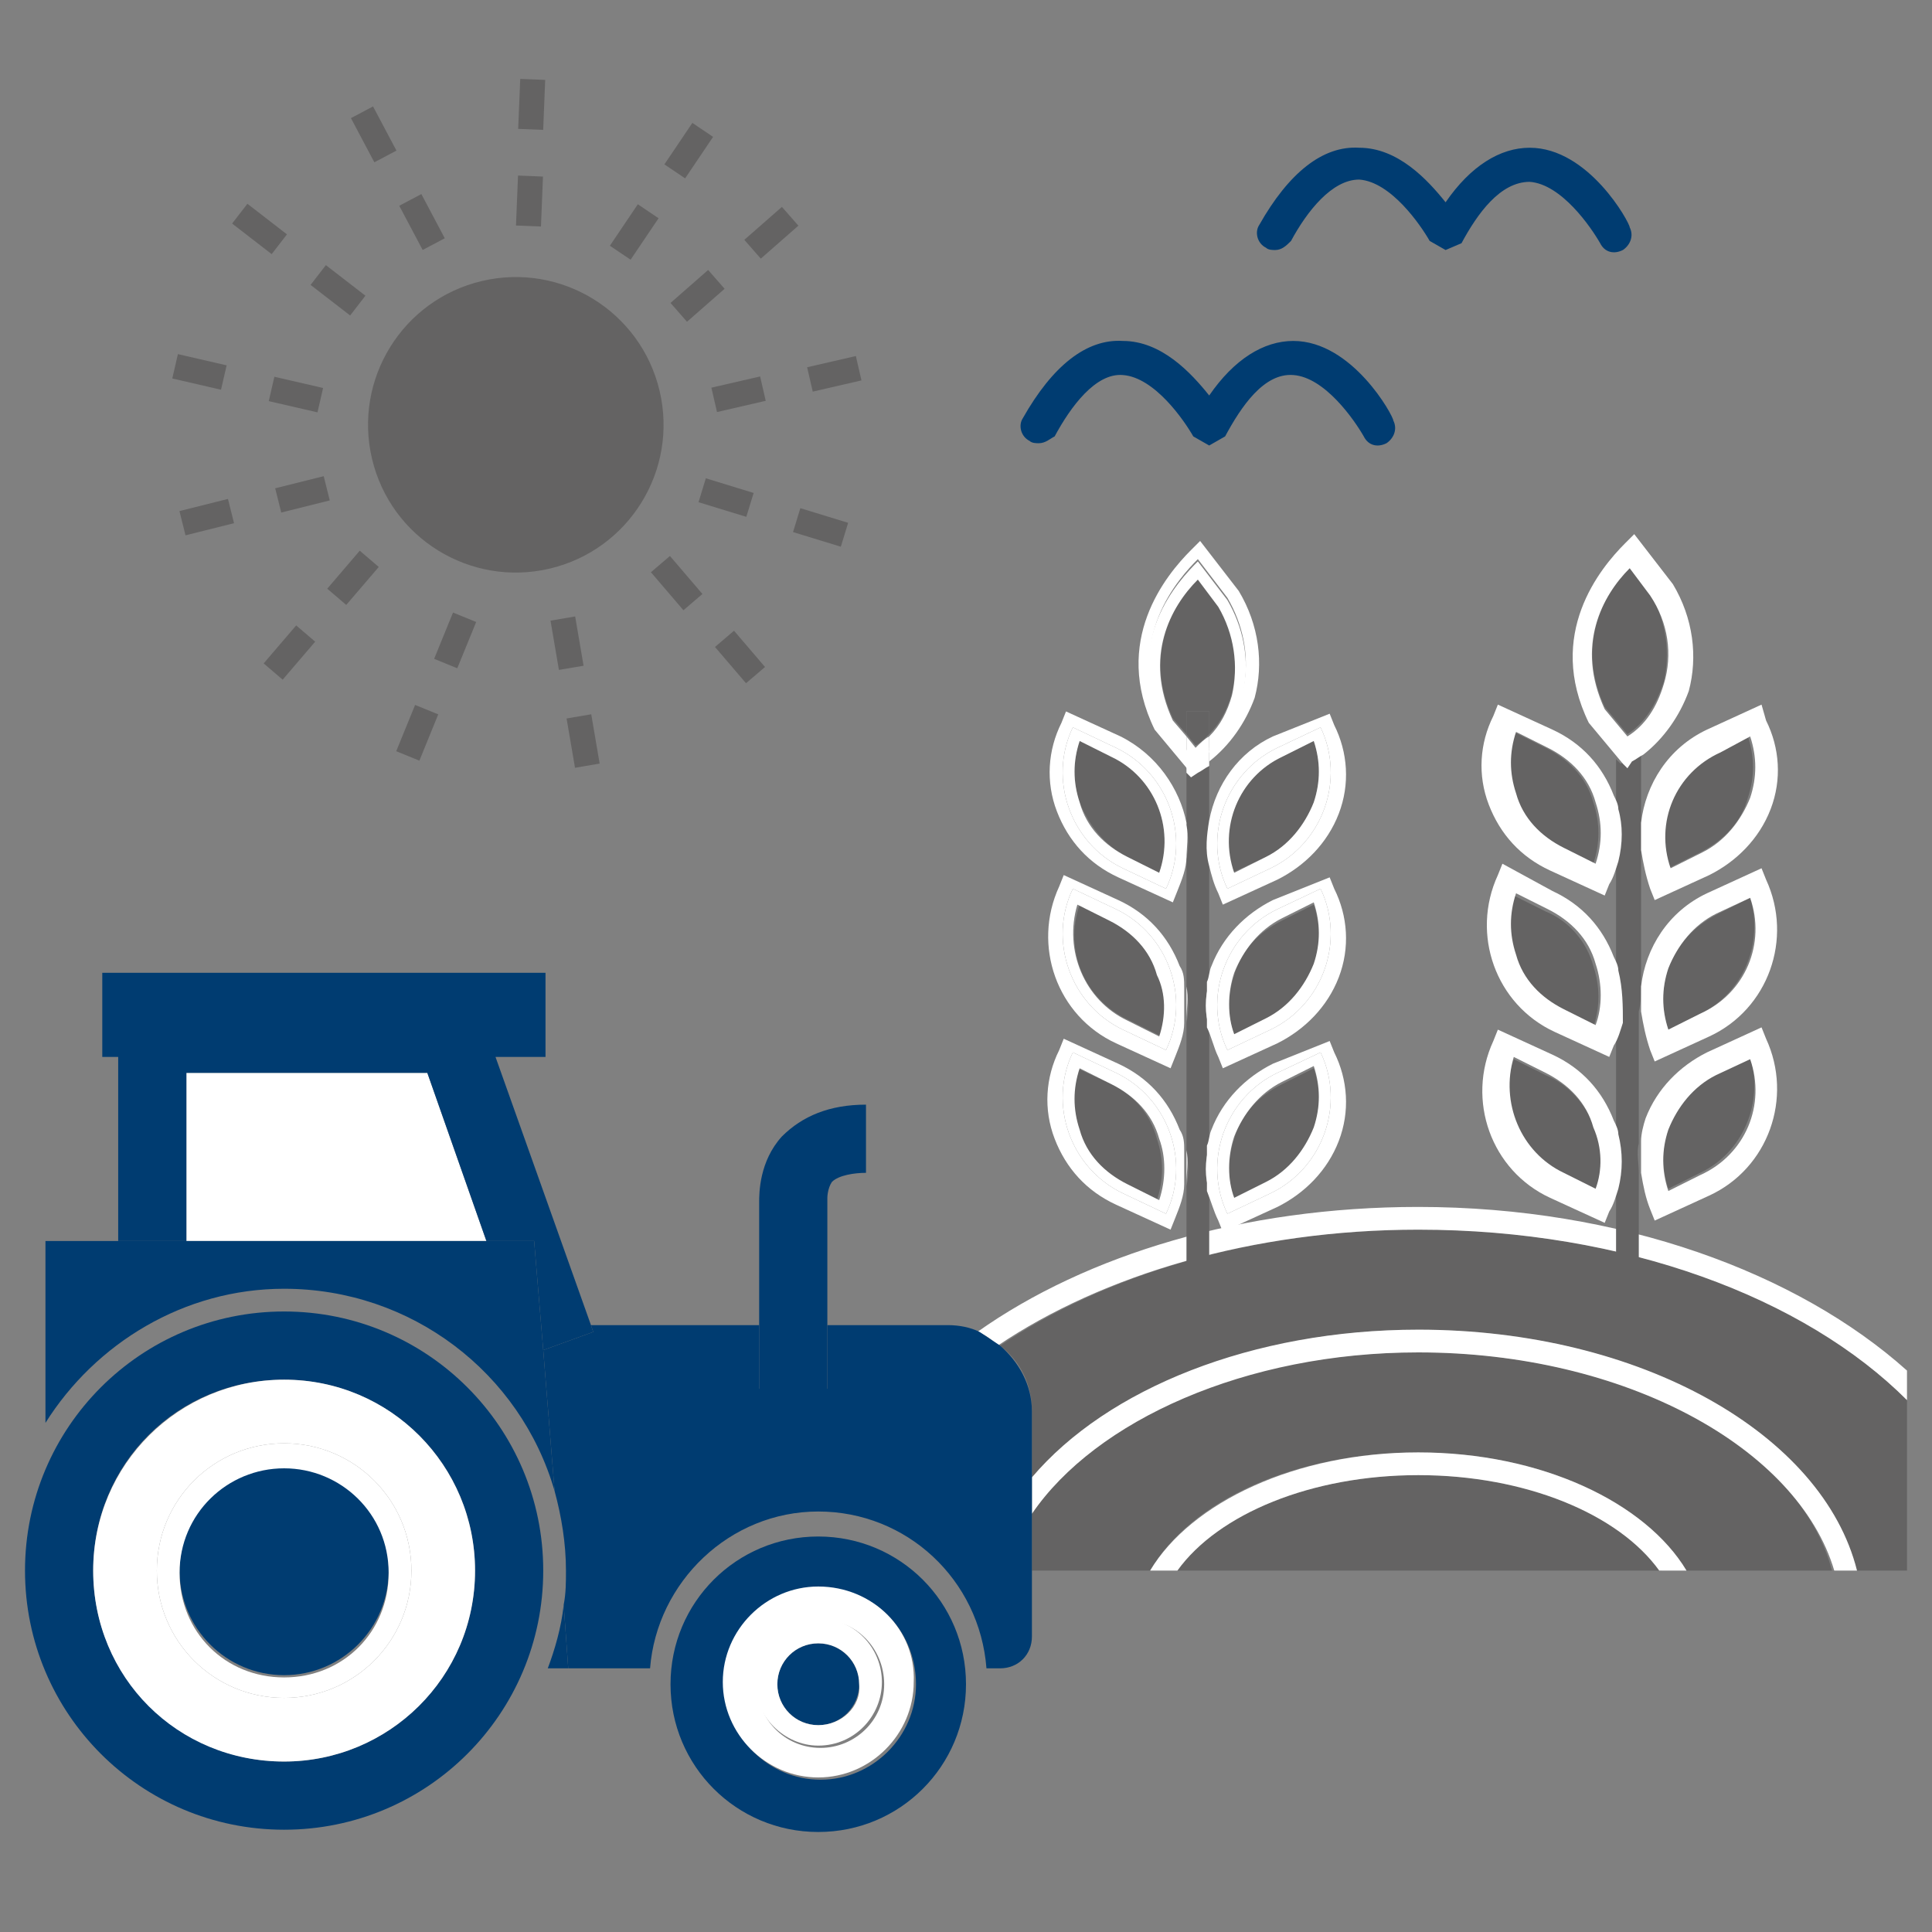 <svg xmlns="http://www.w3.org/2000/svg" xml:space="preserve" id="Ebene_1" x="0" y="0" style="enable-background:new 0 0 85 85" version="1.1" viewBox="0 0 85 85"><rect x="0" y="0" width="85" height="85" fill="#808080" stroke="none"/><style>.st0{fill:#646363}.st1{fill:#fff}.st2{fill:#003c71}</style><path d="M44 59.2c.9.7 1.4 1.7 1.4 2.9V65c3.3-3.8 9.7-6.5 17-6.5 9.7 0 17.8 4.6 19.3 10.6h2.2v-7.5c-4.4-4.5-12.4-7.5-21.5-7.5-7.3 0-13.8 2-18.4 5.1z" class="st0"/><path d="M62.4 53.1c-7.7 0-14.6 2.1-19.4 5.5.3.1.6.3.9.6 4.6-3.1 11.2-5.1 18.5-5.1 9.1 0 17 3 21.5 7.5v-1.3c-4.8-4.3-12.6-7.2-21.5-7.2z" class="st1"/><path d="M62.4 59.5c-7.7 0-14.2 2.9-17 7.1v2.5h5.2c1.8-3.1 6.4-5.2 11.8-5.2s10 2.2 11.8 5.2h6.4c-1.4-5.4-9-9.6-18.2-9.6z" class="st0"/><path d="M62.4 58.5c-7.3 0-13.7 2.6-17 6.5v1.6c2.8-4.1 9.4-7.1 17-7.1 9.1 0 16.7 4.2 18.3 9.6h1c-1.5-6-9.5-10.6-19.3-10.6z" class="st1"/><path d="M62.4 64.9c-4.7 0-8.8 1.7-10.6 4.2h21.3c-1.9-2.5-6-4.2-10.7-4.2z" class="st0"/><path d="M62.4 63.9c-5.4 0-10 2.2-11.8 5.2h1.2c1.8-2.5 5.9-4.2 10.6-4.2s8.8 1.7 10.6 4.2h1.2c-1.8-3-6.4-5.2-11.8-5.2z" class="st1"/><path d="M45.4 65v-2.9c0-1.2-.6-2.2-1.4-2.9l-.9-.6c-.4-.2-.9-.3-1.4-.3h-5.3v2.8h-3v-2.8H26l.1.3-2.2.8.5 6.2c.3 1.1.5 2.3.5 3.5 0 .5 0 1-.1 1.5l.2 2.8h3.6c.3-3.8 3.5-6.9 7.4-6.9s7.1 3 7.4 6.9h.6c.8 0 1.4-.6 1.4-1.4v-7z" class="st2"/><path d="M36.4 61.1v-8.4s0-.4.2-.7c.3-.3 1-.4 1.5-.4v-3c-1.6 0-2.8.5-3.7 1.4-1 1.1-1 2.5-1 2.9v8.3h3zM36 67.6c-3.6 0-6.5 2.9-6.5 6.5s2.9 6.5 6.5 6.5 6.5-2.9 6.5-6.5-2.9-6.5-6.5-6.5zm4.3 6.5c0 2.3-1.9 4.2-4.2 4.2-2.3 0-4.2-1.9-4.2-4.2 0-2.3 1.9-4.2 4.2-4.2 2.3-.1 4.2 1.8 4.2 4.2z" class="st2"/><path d="M36 69.8c-2.3 0-4.2 1.9-4.2 4.2 0 2.3 1.9 4.2 4.2 4.2 2.3 0 4.2-1.9 4.2-4.2.1-2.3-1.8-4.2-4.2-4.2zm2.9 4.3c0 1.6-1.3 2.8-2.8 2.8-1.6 0-2.8-1.3-2.8-2.8s1.3-2.8 2.8-2.8c1.5-.1 2.8 1.2 2.8 2.8zM8.2 47.2v7.4h13.2l-2.6-7.4z" class="st1"/><path d="M8.2 54.6v-7.4h10.6l2.6 7.4h2.1l.4 4.8 2.2-.8-.1-.3-4.2-11.8H5.2v8.1zM21.8 46.5H24v-3.7H4.5v3.7h.7z" class="st2"/><path d="M12.5 56.7c5.6 0 10.4 3.7 11.9 8.9l-.5-6.2-.4-4.8H2v8c2.2-3.5 6.1-5.9 10.5-5.9zM24.1 73.4h.9l-.2-2.8c-.1 1-.4 2-.7 2.8z" class="st2"/><path d="M23.9 69.1c0-6.3-5.1-11.4-11.4-11.4-6.3 0-11.4 5.1-11.4 11.4s5.1 11.4 11.4 11.4c6.3 0 11.4-5.1 11.4-11.4zm-11.4 8.4c-4.6 0-8.4-3.7-8.4-8.4s3.7-8.4 8.4-8.4c4.6 0 8.4 3.7 8.4 8.4s-3.8 8.4-8.4 8.4z" class="st2"/><path d="M20.9 69.1c0-4.6-3.7-8.4-8.4-8.4-4.6 0-8.4 3.7-8.4 8.4s3.7 8.4 8.4 8.4c4.6 0 8.4-3.7 8.4-8.4zm-14 0c0-3.1 2.5-5.6 5.6-5.6s5.6 2.5 5.6 5.6-2.5 5.6-5.6 5.6-5.6-2.5-5.6-5.6z" class="st1"/><circle cx="12.5" cy="69.1" r="4.6" class="st2"/><path d="M18.1 69.1c0-3.1-2.5-5.6-5.6-5.6S6.9 66 6.9 69.1s2.5 5.6 5.6 5.6 5.6-2.5 5.6-5.6zm-5.6-4.5c2.5 0 4.6 2 4.6 4.6s-2 4.6-4.6 4.6-4.6-2-4.6-4.6 2.1-4.6 4.6-4.6z" class="st1"/><circle cx="36" cy="74.1" r="1.8" class="st2"/><path d="M36 71.2c-1.6 0-2.8 1.3-2.8 2.8s1.3 2.8 2.8 2.8c1.6 0 2.8-1.3 2.8-2.8s-1.2-2.8-2.8-2.8zm0 4.7c-1 0-1.8-.8-1.8-1.8s.8-1.8 1.8-1.8 1.8.8 1.8 1.8c.1 1-.8 1.8-1.8 1.8z" class="st1"/><path d="M56.1 11c-.1 0-.3 0-.4-.1-.4-.2-.5-.7-.3-1 1.3-2.3 2.8-3.5 4.4-3.4 1.7 0 3 1.4 3.8 2.4 1.1-1.6 2.4-2.4 3.7-2.4 2.6 0 4.4 3.3 4.4 3.5.2.4 0 .8-.3 1-.4.2-.8.1-1-.3-.4-.7-1.7-2.6-3.1-2.7-1.3 0-2.3 1.4-3 2.7l-.7.3-.7-.4c-.4-.7-1.7-2.6-3.1-2.7-1.2 0-2.3 1.4-3 2.7-.2.2-.4.4-.7.4zM45.7 19.5c-.1 0-.3 0-.4-.1-.4-.2-.5-.7-.3-1 1.3-2.3 2.8-3.5 4.4-3.4 1.7 0 3 1.4 3.8 2.4 1.1-1.6 2.4-2.4 3.7-2.4 2.6 0 4.4 3.3 4.4 3.5.2.4 0 .8-.3 1-.4.2-.8.1-1-.3-.4-.7-1.7-2.6-3.1-2.7-1.3-.1-2.3 1.4-3 2.7l-.7.4-.7-.4c-.4-.7-1.7-2.6-3.1-2.7-1.2-.1-2.3 1.4-3 2.7-.2.1-.4.3-.7.3z" class="st2"/><path d="M53.2 43.2V38c-.1-.7-.1-1.3 0-2v-2.5c-.2.1-.3.2-.5.3l-.4.2h-.1v2.3c.1.5.1 1 0 1.5v5.7c.1.5.1 1 0 1.5v5.7c.1.5.1 1 0 1.5v5.2h1v-4.9c-.1-.7-.1-1.3 0-2v-5.2c-.2-.7-.2-1.4 0-2.1zM48.9 47.7l-1.5-.7c-.3.9-.3 1.8 0 2.7.4 1 1.1 1.9 2.1 2.4l1.4.7c.3-.9.3-1.8 0-2.7-.3-1.1-1-1.9-2-2.4z" class="st0"/><path d="M51.9 49.7c-.5-1.3-1.4-2.3-2.7-2.9l-2.4-1.1-.2.5c-.6 1.2-.7 2.6-.2 3.9.5 1.3 1.4 2.3 2.7 2.9l2.4 1.1.2-.5c.2-.5.4-1 .4-1.5v-1.5c0-.3 0-.6-.2-.9zm-.6 3.7-1.9-.9c-2.3-1.1-3.3-3.9-2.2-6.2l1.9.9c2.3 1.1 3.3 3.9 2.2 6.2zM52.2 50.6v1.5c0-.5.1-1 0-1.5z" class="st1"/><path d="m49.1 47.2-1.9-.9c-1.1 2.3-.1 5.1 2.2 6.2l1.9.9c1.1-2.3.1-5.1-2.2-6.2zm1.9 5.6-1.4-.7c-1-.5-1.8-1.3-2.1-2.4-.3-.9-.3-1.8 0-2.7l1.4.7c1 .5 1.8 1.3 2.1 2.4.3.8.3 1.8 0 2.7z" class="st1"/><path d="M55.7 52.1c1-.5 1.8-1.3 2.1-2.4.3-.9.3-1.8 0-2.7l-1.4.7c-1 .5-1.8 1.3-2.1 2.4-.3.9-.3 1.8 0 2.7l1.4-.7z" class="st0"/><path d="m53.6 53.7.2.5 2.4-1.1c1.2-.6 2.2-1.6 2.7-2.9.5-1.3.4-2.7-.2-3.9l-.2-.5-2.5 1c-1.2.6-2.2 1.6-2.7 2.9-.1.2-.1.5-.2.7v2c.2.5.3.9.5 1.3zm2.6-6.5 1.9-.9c1.1 2.3.1 5.1-2.2 6.2l-1.9.9c-1.1-2.3-.1-5.1 2.2-6.2z" class="st1"/><path d="M53.2 52.4v-2c-.2.7-.2 1.4 0 2zM54 53.4l1.9-.9c2.3-1.1 3.3-3.9 2.2-6.2l-1.9.9c-2.3 1.1-3.3 3.9-2.2 6.2zm.3-3.4c.4-1 1.1-1.9 2.1-2.4l1.4-.7c.3.9.3 1.8 0 2.7-.4 1-1.1 1.9-2.1 2.4l-1.4.7c-.3-.8-.3-1.8 0-2.7z" class="st1"/><path d="m48.9 40.5-1.4-.7c-.7 2 .2 4.2 2.2 5.1l1.4.7c.3-.9.3-1.8 0-2.7-.5-1.1-1.2-1.9-2.2-2.4z" class="st0"/><path d="M51.9 42.5c-.5-1.3-1.4-2.3-2.7-2.9l-2.4-1.1-.2.5c-1.2 2.6-.1 5.7 2.5 6.9l2.4 1.1.2-.5c.2-.5.4-1 .4-1.5v-1.5c0-.4 0-.7-.2-1zm-.6 3.7-1.9-.9c-2.3-1.1-3.3-3.9-2.2-6.2l1.9.9c2.3 1.1 3.3 3.9 2.2 6.2zM52.2 43.4v1.5c0-.5.1-1 0-1.5z" class="st1"/><path d="m49.1 40-1.9-.9c-1.1 2.3-.1 5.1 2.2 6.2l1.9.9c1.1-2.3.1-5.1-2.2-6.2zm1.9 5.6-1.4-.7c-1.9-.9-2.8-3.1-2.2-5.1l1.4.7c1 .5 1.8 1.3 2.1 2.4.4.8.4 1.8.1 2.7z" class="st1"/><path d="M55.7 44.9c1-.5 1.8-1.3 2.1-2.4.3-.9.3-1.8 0-2.7l-1.4.7c-1 .5-1.8 1.3-2.1 2.4-.3.9-.3 1.8 0 2.7l1.4-.7z" class="st0"/><path d="m53.6 46.5.2.5 2.4-1.1c1.2-.6 2.2-1.6 2.7-2.9.5-1.3.4-2.7-.2-3.9l-.2-.5-2.5 1c-1.2.6-2.2 1.6-2.7 2.9-.1.2-.1.5-.2.7v2c.2.4.3.9.5 1.3zm2.6-6.5 1.9-.9c1.1 2.3.1 5.1-2.2 6.2l-1.9.9c-1.1-2.3-.1-5.1 2.2-6.2z" class="st1"/><path d="M53.2 45.2v-2c-.2.7-.2 1.4 0 2zM54 46.2l1.9-.9c2.3-1.1 3.3-3.9 2.2-6.2l-1.9.9c-2.3 1.1-3.3 3.9-2.2 6.2zm.3-3.4c.4-1 1.1-1.9 2.1-2.4l1.4-.7c.3.9.3 1.8 0 2.7-.4 1-1.1 1.9-2.1 2.4l-1.4.7c-.3-.8-.3-1.8 0-2.7z" class="st1"/><path d="m48.9 33.3-1.4-.7c-.3.9-.3 1.8 0 2.7.4 1 1.1 1.9 2.1 2.4l1.4.7c.7-2-.2-4.2-2.1-5.1z" class="st0"/><path d="m49.3 32.4-2.4-1.1-.2.5c-.6 1.2-.7 2.6-.2 3.9.5 1.3 1.4 2.3 2.7 2.9l2.4 1.1.2-.5c.2-.5.4-1 .4-1.5v-1.5c-.3-1.5-1.3-3-2.9-3.8zm2 6.7-1.9-.9c-2.3-1.1-3.3-3.9-2.2-6.2l1.9.9c2.3 1.1 3.3 3.9 2.2 6.2zM52.2 36.3v1.5c0-.5.1-1 0-1.5z" class="st1"/><path d="m49.1 32.9-1.9-.9c-1.1 2.3-.1 5.1 2.2 6.2l1.9.9c1.1-2.3.1-5.1-2.2-6.2zm1.9 5.5-1.4-.7c-1-.5-1.8-1.3-2.1-2.4-.3-.9-.3-1.8 0-2.7l1.4.7c1.9.9 2.8 3.1 2.1 5.1z" class="st1"/><path d="M55.7 37.7c1-.5 1.8-1.3 2.1-2.4.3-.9.3-1.8 0-2.7l-1.4.7c-1.9.9-2.8 3.1-2.2 5.1l1.5-.7z" class="st0"/><path d="m53.6 39.3.2.5 2.4-1.1c1.2-.6 2.2-1.6 2.7-2.9.5-1.3.4-2.7-.2-3.9l-.2-.5-2.5 1c-1.5.7-2.5 2.1-2.8 3.7v2c.1.4.2.8.4 1.2zm2.6-6.4 1.9-.9c1.1 2.3.1 5.1-2.2 6.2l-1.9.9c-1.1-2.3-.1-5.1 2.2-6.2zM53.2 38.1v-2c-.1.6-.2 1.3 0 2z" class="st1"/><path d="m54 39.1 1.9-.9c2.3-1.1 3.3-3.9 2.2-6.2l-1.9.9c-2.3 1.1-3.3 3.9-2.2 6.2zm2.4-5.8 1.4-.7c.3.9.3 1.8 0 2.7-.4 1-1.1 1.9-2.1 2.4l-1.4.7c-.7-2 .2-4.2 2.1-5.1z" class="st1"/><path d="M53.2 31.3v1c.5-.5.8-1.1 1-1.8.3-1.3.1-2.7-.6-3.9l-.9-1.2c-1.1 1.2-2.4 3.4-1.1 6.2l.6.7v-1h1z" class="st0"/><path d="M53.2 32.3v-1h-1v1l.4.5c.2-.1.4-.3.6-.5z" class="st0"/><path d="M51.2 31.9c-1.8-3.8.7-6.5 1.5-7.3l1.3 1.7c1.4 2.4.9 5.1-.8 6.6v.6c.9-.7 1.6-1.7 2-2.8.4-1.5.2-3.2-.7-4.7l-1.7-2.2-.4.4c-1.1 1.1-3.5 4-1.6 7.9l1.5 1.8v-.8l-1.1-1.2z" class="st1"/><path d="M52.7 34c.2-.1.3-.2.5-.3V33c-.2.2-.5.4-.7.5l-.3-.4v.9l.2.2.3-.2z" class="st1"/><path d="m54 26.4-1.3-1.7c-.8.8-3.4 3.5-1.5 7.3l1 1.2v-.8l-.6-.7c-1.3-2.8-.1-5 1.1-6.2l.9 1.2c.7 1.2.9 2.6.6 3.9-.2.7-.5 1.3-1 1.8v.6c1.7-1.4 2.2-4.2.8-6.6z" class="st1"/><path d="m52.6 32.9-.4-.5v.8l.3.4c.3-.1.5-.3.7-.5v-.7c-.2.1-.4.3-.6.5z" class="st1"/><path d="M72.2 43.4V33.1c-.2.1-.3.2-.5.3l-.4.2-.2-.2v2.1c.2.8.2 1.5 0 2.3v4.9c.2.8.2 1.5 0 2.3v4.9c.2.8.2 1.5 0 2.3V57h1v-5.4c0-.4-.1-.9 0-1.3v-5.8c.1-.4.1-.7.1-1.1zM68 47.3l-1.4-.7c-.7 2 .2 4.2 2.2 5.1l1.4.7c.3-.9.3-1.8 0-2.7-.4-1.1-1.2-2-2.2-2.4z" class="st0"/><path d="M71.2 49.9c0-.2-.1-.4-.2-.6-.5-1.3-1.4-2.3-2.7-2.9l-2.4-1.1-.2.5c-1.2 2.6-.1 5.7 2.5 6.9l2.4 1.1.2-.5c.2-.3.3-.7.4-1 .2-.8.2-1.6 0-2.4zm-1 2.4-1.4-.7c-1.9-.9-2.8-3.1-2.2-5.1l1.4.7c1 .5 1.8 1.3 2.1 2.4.4.9.4 1.9.1 2.7z" class="st1"/><path d="M73.4 49.6c-.3.9-.3 1.8 0 2.7l1.4-.7c1.9-.9 2.8-3.1 2.2-5.1l-1.4.7c-1 .5-1.8 1.4-2.2 2.4z" class="st0"/><path d="M72.2 51.6c.1.6.2 1.1.4 1.6l.2.5 2.4-1.1c2.6-1.2 3.7-4.3 2.5-6.9l-.2-.5-2.4 1.1c-1.2.6-2.2 1.6-2.7 2.9-.1.3-.2.7-.2 1v1.4zm4.8-5c.7 2-.2 4.2-2.2 5.1l-1.4.7c-.3-.9-.3-1.8 0-2.7.4-1 1.1-1.9 2.1-2.4l1.5-.7z" class="st1"/><path d="m68 40.1-1.4-.7c-.3.9-.3 1.8 0 2.7.4 1 1.1 1.9 2.1 2.4l1.4.7c.3-.9.3-1.8 0-2.7-.3-1.1-1.1-2-2.1-2.4z" class="st0"/><path d="M71.2 42.7c0-.2-.1-.4-.2-.6-.5-1.3-1.4-2.3-2.7-2.9L66.1 38l-.2.5c-1.2 2.6-.1 5.7 2.5 6.9l2.4 1.1.2-.5c.2-.3.3-.7.4-1 0-.7 0-1.5-.2-2.3zm-1 2.4-1.4-.7c-1-.5-1.8-1.3-2.1-2.4-.3-.9-.3-1.8 0-2.7l1.4.7c1 .5 1.8 1.3 2.1 2.4.3.9.3 1.9 0 2.7z" class="st1"/><path d="M73.4 42.6c-.3.9-.3 1.8 0 2.7l1.4-.7c1.9-.9 2.8-3.1 2.2-5.1l-1.4.7c-1 .5-1.8 1.3-2.2 2.4z" class="st0"/><path d="M72.2 44.5c.1.6.2 1.1.4 1.7l.2.5 2.4-1.1c2.6-1.2 3.7-4.3 2.5-6.9l-.2-.5-2.4 1.1c-1.7.8-2.7 2.4-2.9 4.1v1.1zm4.8-5c.7 2-.2 4.2-2.2 5.1l-1.4.7c-.3-.9-.3-1.8 0-2.7.4-1 1.1-1.9 2.1-2.4l1.5-.7z" class="st1"/><path d="m68 32.9-1.4-.7c-.3.9-.3 1.8 0 2.7.4 1 1.1 1.9 2.1 2.4l1.4.7c.3-.9.3-1.8 0-2.7-.3-1.1-1.1-1.9-2.1-2.4z" class="st0"/><path d="M71.2 35.6c0-.2-.1-.4-.2-.6-.5-1.3-1.4-2.3-2.7-2.9L65.9 31l-.2.5c-.6 1.2-.7 2.6-.2 3.9.5 1.3 1.4 2.3 2.7 2.9l2.4 1.1.2-.5c.2-.3.3-.7.4-1 .2-.8.2-1.6 0-2.3zm-1 2.4-1.4-.7c-1-.5-1.8-1.3-2.1-2.4-.3-.9-.3-1.8 0-2.7l1.4.7c1 .5 1.8 1.3 2.1 2.4.3.9.3 1.8 0 2.7z" class="st1"/><path d="m73.4 38.2 1.4-.7c1-.5 1.8-1.3 2.1-2.4.3-.9.3-1.8 0-2.7l-1.4.7c-1.9.9-2.8 3.1-2.1 5.1z" class="st0"/><path d="M72.2 37.4c.1.6.2 1.1.4 1.7l.2.5 2.4-1.1c1.2-.6 2.2-1.6 2.7-2.9.5-1.3.4-2.7-.2-3.9l-.2-.7-2.4 1.1c-1.7.8-2.7 2.4-2.9 4.1v1.2zm4.8-5c.3.9.3 1.8 0 2.7-.4 1-1.1 1.9-2.1 2.4l-1.4.7c-.7-2 .2-4.2 2.2-5.1l1.3-.7z" class="st1"/><path d="M71.7 24.9c-1.1 1.2-2.4 3.4-1.1 6.2l1 1.2c.8-.5 1.3-1.4 1.6-2.3.3-1.3.1-2.7-.6-3.9l-.9-1.2z" class="st0"/><path d="M71.8 33.5c.2-.1.3-.2.5-.3.9-.7 1.6-1.7 2-2.8.4-1.5.2-3.2-.7-4.7l-1.7-2.2-.4.4c-1.1 1.1-3.5 4-1.6 7.9l1.5 1.8.2.2.2-.3zm1.4-3.4c-.3 1-.8 1.8-1.6 2.3l-1-1.2c-1.3-2.8-.1-5 1.1-6.2l.9 1.2c.8 1.2 1 2.6.6 3.9z" class="st1"/><path d="m10.212 9.835.673-.87 1.74 1.346-.672.87zM13.664 12.535l.673-.87 1.74 1.345-.672.87zM15.44 5.197l.972-.515 1.03 1.944-.972.515zM17.566 9.053l.972-.515 1.03 1.945-.973.514zM22.701 9.922l.09-2.198 1.098.044-.089 2.198zM22.798 5.67l.09-2.199 1.098.044-.088 2.199zM29.231 7.232l1.23-1.825.912.615-1.23 1.825zM26.832 10.812l1.23-1.825.912.615-1.23 1.824zM29.5 13.328l1.655-1.45.725.828-1.655 1.45zM32.747 10.552l1.654-1.45.725.827-1.654 1.45zM35.51 16.158l2.144-.494.247 1.072-2.143.494zM31.298 17.056l2.144-.494.247 1.072-2.144.494zM30.732 22.095l.322-1.052 2.103.645-.322 1.051zM34.89 23.409l.322-1.052 2.103.645-.322 1.051zM28.638 25.176l.836-.715 1.43 1.672-.836.715zM31.457 28.464l.836-.715 1.365 1.596-.836.715zM11.824 17.648l.247-1.072 2.144.494-.247 1.072zM7.58 16.652l.247-1.072 2.144.494-.247 1.072zM12.107 21.483l2.135-.533.266 1.067-2.134.533zM7.895 22.485l2.135-.534.266 1.068-2.134.533zM11.6 29.187l1.431-1.671.836.715-1.431 1.672zM14.397 25.9l1.431-1.672.836.716-1.431 1.671zM24.927 31.61l1.085-.185.37 2.169-1.084.185zM24.22 27.306l1.085-.185.37 2.169-1.085.184zM19.1 28.986l.831-2.037 1.019.416-.832 2.036zM17.432 33.05l.831-2.036 1.018.415-.83 2.037z" class="st0"/><circle cx="22.7" cy="18.7" r="6.5" class="st0" transform="rotate(-13.286 22.653 18.724)"/></svg>